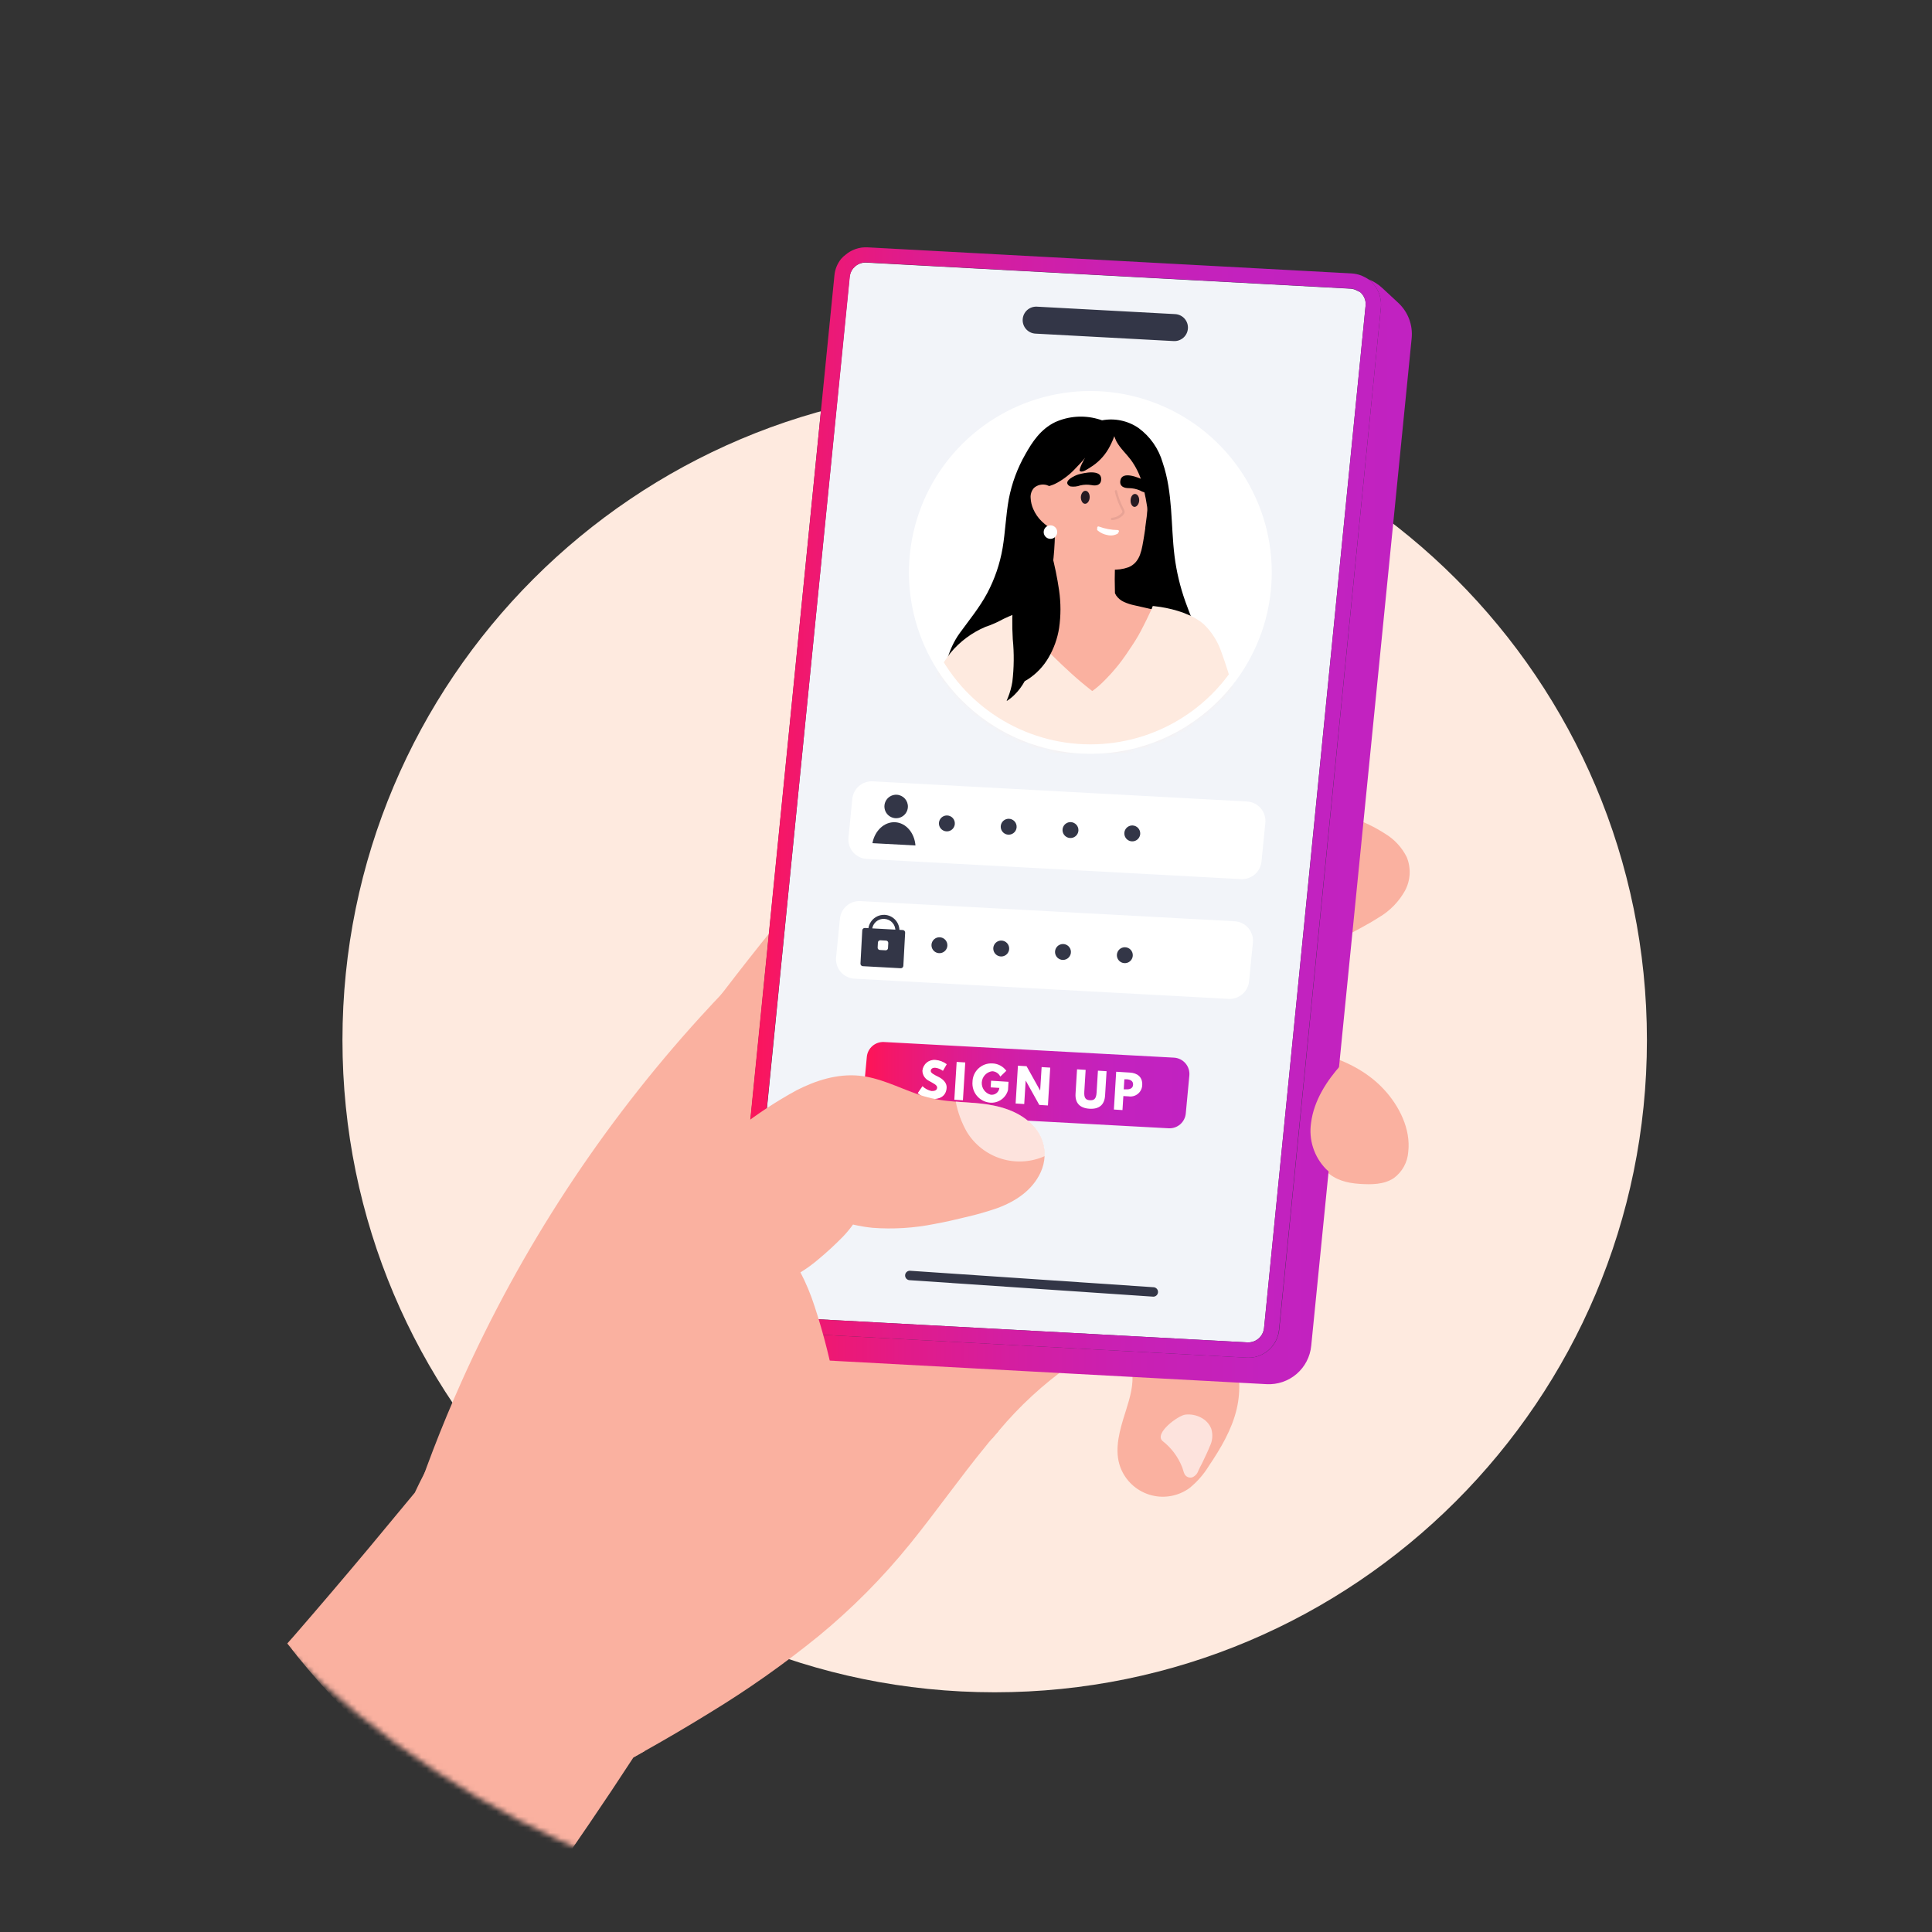 <svg width="360" height="360" viewBox="0 0 360 360" fill="none" xmlns="http://www.w3.org/2000/svg">
<rect x="0" y="0" width="360" height="360" fill="#333333" stroke="none"/>
<g clip-path="url(#clip0_1083_630)">
<mask id="mask0_1083_630" style="mask-type:luminance" maskUnits="userSpaceOnUse" x="0" y="0" width="360" height="360">
<path d="M307.109 306.994C377.295 236.808 377.295 123.015 307.109 52.83C236.924 -17.355 123.131 -17.355 52.946 52.83C-17.24 123.015 -17.24 236.808 52.946 306.994C123.131 377.179 236.924 377.179 307.109 306.994Z" fill="white"/>
</mask>
<g mask="url(#mask0_1083_630)">
<path d="M185.346 315.333C252.468 315.333 306.88 260.92 306.88 193.799C306.88 126.677 252.468 72.265 185.346 72.265C118.225 72.265 63.812 126.677 63.812 193.799C63.812 260.92 118.225 315.333 185.346 315.333Z" fill="#FEEADF"/>
<path d="M240.792 169.093C241.171 171.276 242.145 173.559 243.934 174.954C244.755 175.62 245.791 175.964 246.847 175.92C248.02 175.778 249.147 175.377 250.146 174.747C252.408 173.509 254.741 172.349 256.917 170.953C258.97 169.754 260.661 168.024 261.812 165.944C262.322 164.988 262.613 163.931 262.665 162.85C262.717 161.768 262.529 160.688 262.113 159.688C261.225 157.915 259.856 156.427 258.162 155.394C256.179 154.107 254.038 153.08 251.792 152.338C249.374 151.457 246.788 151.137 244.227 151.4C243.748 151.458 243.812 152.116 244.192 152.231C243.233 155.093 242.209 157.956 241.429 160.855C240.622 163.522 240.404 166.333 240.792 169.093Z" fill="#FAB1A0"/>
<path d="M243.934 212.45C244.444 214.602 245.519 216.578 247.047 218.176C248.794 219.893 250.984 220.445 253.374 220.602C255.521 220.738 257.854 220.752 259.694 219.536C260.476 218.967 261.124 218.234 261.593 217.389C262.061 216.543 262.339 215.605 262.406 214.64C262.907 210.382 260.71 206.052 257.883 203.003C254.705 199.575 250.39 197.456 245.917 196.311V196.211C246.045 195.652 245.201 195.373 245.072 195.924C245.072 196.06 245.015 196.189 244.979 196.318C244.917 196.382 244.874 196.462 244.853 196.549C244.833 196.636 244.837 196.727 244.864 196.812C243.684 201.893 242.56 207.304 243.934 212.45Z" fill="#FAB1A0"/>
<path d="M76.96 283.341L77.575 281.494C77.602 281.587 77.66 281.668 77.74 281.723C78.577 282.35 79.52 282.82 80.524 283.112C84.954 284.379 89.341 282.396 92.891 279.855C96.696 277.015 100.211 273.805 103.384 270.272C109.825 263.265 115.236 255.364 120.432 247.369C125.814 239.11 131.074 230.758 135.848 222.134C140.658 213.6 144.793 204.703 148.215 195.524C149.908 190.934 151.342 186.253 152.51 181.503C153.054 179.241 153.59 176.951 153.941 174.639C154.256 172.449 154.256 170.173 153.225 168.198C153.195 168.133 153.15 168.077 153.094 168.033C153.037 167.989 152.971 167.96 152.901 167.947C152.831 167.935 152.759 167.939 152.69 167.96C152.622 167.982 152.56 168.019 152.51 168.069C151.665 168.785 150.821 169.501 149.99 170.266C143.158 176.307 136.659 182.715 130.523 189.462C112.151 209.647 97.108 232.627 85.956 257.54C82.229 265.864 78.956 274.383 76.151 283.062C76.145 283.159 76.171 283.255 76.225 283.336C76.278 283.417 76.357 283.477 76.449 283.509C76.541 283.541 76.641 283.542 76.733 283.511C76.825 283.481 76.905 283.421 76.96 283.341Z" fill="#FAB1A0"/>
<path d="M216.014 254.863C214.841 255.044 213.66 255.209 212.472 255.357C212.472 255.407 212.515 255.464 212.529 255.514C212.736 256.037 211.963 256.437 211.749 255.929L211.577 255.471L210.947 255.528C208.605 255.797 206.24 255.797 203.897 255.528C202.338 255.335 200.806 254.963 199.331 254.419C194.406 257.902 189.953 262.008 186.083 266.636C185.661 267.116 185.246 267.595 184.845 268.068C184.445 268.54 184.13 268.876 183.822 269.291C178.891 275.296 174.446 281.673 169.558 287.699C164.468 293.984 158.756 299.739 152.51 304.876C146.103 310.073 139.353 314.831 132.305 319.119C128.297 321.595 124.242 323.981 120.138 326.276C119.423 326.677 118.743 327.07 118.041 327.457C115.312 331.646 112.538 335.809 109.718 339.946C108.353 341.959 106.974 343.968 105.581 345.972C105.216 346.495 104.865 347.024 104.479 347.547C92.233 341.609 80.888 333.968 70.783 324.852C64.482 319.182 58.708 312.951 53.535 306.236C53.964 305.749 54.379 305.263 54.802 304.805C59.492 299.399 64.127 293.957 68.708 288.48C71.571 285.049 74.433 281.599 77.296 278.13C77.847 276.949 78.42 275.776 79.028 274.616C80.932 270.902 83.036 267.287 85.226 263.73C90.308 255.464 95.833 247.441 100.378 238.867C102.84 234.208 104.786 229.326 107.113 224.617C109.627 219.805 112.498 215.188 115.701 210.804C121.799 202.091 128.083 193.522 134.553 185.096C134.724 184.874 134.889 184.645 135.068 184.43C137.959 180.656 140.899 176.918 143.885 173.215C144.415 172.535 144.966 171.855 145.517 171.175C146.068 170.495 146.591 169.858 147.149 169.193C149.487 166.33 151.856 163.467 154.256 160.604C154.7 160.06 155.158 159.516 155.616 158.98C156.453 157.978 157.312 156.976 158.164 155.974C158.048 155.943 157.931 155.919 157.813 155.902C157.262 155.773 157.541 154.943 158.099 155.058C165.387 156.634 172.264 159.721 178.285 164.119C184.306 168.518 189.337 174.13 193.054 180.594C197.019 187.472 199.496 195.087 201.328 202.781C201.621 204.055 201.908 205.329 202.158 206.603C203.59 213.474 204.52 220.43 205.601 227.358C206.087 230.479 206.603 233.599 207.211 236.705C207.304 237.192 207.397 237.672 207.505 238.137C207.612 238.602 207.669 238.974 207.755 239.396C207.755 239.454 207.755 239.525 207.798 239.582C208.134 241.186 208.514 242.789 208.915 244.371C209.63 247.076 210.389 249.76 211.319 252.401L211.405 252.637C211.627 253.267 211.856 253.897 212.121 254.519L212.565 254.455C213.645 254.326 214.712 254.161 215.807 254.004C216.386 253.911 216.58 254.791 216.014 254.863Z" fill="#FAB1A0"/>
<path d="M210.775 254.67C210.976 255.527 211.058 256.409 211.019 257.289C210.904 259.751 209.974 262.192 209.272 264.518C208.356 267.581 207.605 270.959 209 273.972C209.523 275.108 210.291 276.114 211.249 276.917C212.207 277.721 213.332 278.301 214.541 278.618C215.751 278.934 217.016 278.978 218.245 278.746C219.473 278.515 220.635 278.014 221.647 277.279C223.091 276.104 224.323 274.69 225.29 273.099C227.473 269.857 229.527 266.4 230.436 262.564C232.161 255.249 229.097 247.863 224.495 242.259C224.447 242.191 224.377 242.141 224.296 242.118C224.215 242.094 224.129 242.099 224.052 242.13C223.128 241.687 222.184 241.293 221.225 240.928C219.286 240.187 217.296 239.589 215.27 239.139C213.536 238.646 211.729 238.46 209.931 238.588C209.177 238.665 208.454 238.93 207.829 239.359C207.203 239.788 206.696 240.367 206.352 241.043C205.763 242.431 205.667 243.979 206.08 245.43C206.868 248.643 209.58 250.955 210.604 254.061C210.668 254.262 210.732 254.469 210.775 254.67Z" fill="#FAB1A0"/>
<path d="M174.883 250.783C177.089 257.126 180.466 262.999 184.838 268.096C185.239 267.602 185.654 267.116 186.076 266.665C182.016 261.856 178.863 256.348 176.772 250.411C176.336 249.237 174.482 249.631 174.883 250.783Z" fill="#FAB1A0"/>
<path d="M147.199 253.131L236.011 257.919C238.053 258.028 240.057 257.344 241.607 256.011C243.157 254.677 244.131 252.797 244.328 250.762L263.043 63.025C263.162 61.814 263.002 60.592 262.574 59.453C262.146 58.313 261.461 57.288 260.574 56.455L257.583 53.678C256.057 52.241 254.023 51.469 251.928 51.531L171.376 53.614C169.442 53.664 167.593 54.419 166.178 55.737C164.762 57.055 163.877 58.845 163.689 60.771L148.28 215.385L148.194 216.215C148.115 217.006 147.917 217.78 147.607 218.512L138.303 240.427C137.644 241.98 137.497 243.702 137.883 245.344C138.269 246.987 139.168 248.463 140.45 249.559L142.447 251.256C143.781 252.387 145.452 253.047 147.199 253.131Z" fill="url(#paint0_linear_1083_630)"/>
<path d="M255.893 57.185L240.255 214.454L236.956 247.634C236.84 248.761 236.295 249.8 235.435 250.537C234.574 251.273 233.464 251.651 232.332 251.592L142.089 246.732C141.495 246.701 140.914 246.549 140.381 246.286C139.848 246.023 139.373 245.654 138.986 245.202C138.6 244.751 138.309 244.225 138.131 243.658C137.953 243.091 137.892 242.493 137.952 241.901L141.044 210.904L141.223 209.151V208.879L156.926 51.438C157.042 50.311 157.586 49.272 158.447 48.535C159.307 47.798 160.418 47.421 161.549 47.48L251.728 52.34C252.673 52.389 253.577 52.743 254.305 53.349C255.034 53.957 255.55 54.782 255.779 55.703C255.896 56.188 255.935 56.688 255.893 57.185Z" fill="#F2F4F9"/>
<path d="M257.167 55.36C257.064 54.906 256.9 54.468 256.681 54.057C256.468 53.639 256.203 53.25 255.893 52.898C255.69 52.667 255.47 52.452 255.235 52.254C255.134 52.169 255.029 52.09 254.92 52.017C254.92 52.017 254.884 52.017 254.87 51.967C254.616 51.804 254.35 51.658 254.076 51.531L253.66 51.345C253.079 51.119 252.465 50.986 251.843 50.951L161.664 46.091C160.355 46.014 159.059 46.388 157.992 47.151C157.842 47.258 157.706 47.373 157.563 47.487C157.262 47.705 156.986 47.954 156.74 48.231C156.024 49.105 155.586 50.171 155.48 51.295L142.168 185.21L141.889 188.073L138.775 219.307L138.568 221.332V221.482L138.045 226.771L136.557 241.715C136.528 242.027 136.528 242.341 136.557 242.653C136.549 242.758 136.549 242.863 136.557 242.968C136.557 243.054 136.557 243.132 136.592 243.218C136.61 243.36 136.637 243.501 136.671 243.641C136.707 243.813 136.755 243.983 136.814 244.149C136.872 244.328 136.95 244.507 137.022 244.678C137.093 244.85 137.172 244.986 137.251 245.122C137.438 245.467 137.661 245.791 137.917 246.088C138.034 246.228 138.16 246.36 138.296 246.482C139.297 247.464 140.624 248.045 142.025 248.114L232.275 252.973C232.525 252.991 232.776 252.991 233.027 252.973C233.159 252.972 233.29 252.96 233.42 252.938C233.746 252.893 234.067 252.818 234.379 252.716L234.759 252.58L234.88 252.53C235.028 252.469 235.171 252.4 235.31 252.322C235.464 252.247 235.612 252.161 235.753 252.064C235.889 251.979 236.025 251.878 236.154 251.778C236.283 251.678 236.405 251.571 236.526 251.456C236.697 251.3 236.857 251.133 237.006 250.955C237.106 250.841 237.199 250.719 237.292 250.59C237.322 250.565 237.344 250.533 237.357 250.497C237.457 250.354 237.55 250.196 237.65 250.039C237.746 249.869 237.83 249.692 237.901 249.509C237.98 249.343 238.044 249.171 238.094 248.994C238.171 248.782 238.231 248.564 238.273 248.343C238.322 248.153 238.353 247.959 238.366 247.763L244.32 187.909L246.747 163.517L257.311 57.314C257.374 56.659 257.325 55.998 257.167 55.36ZM243.898 163.281L241.601 186.449L238.201 220.616L235.539 247.455C235.516 247.652 235.475 247.846 235.417 248.035C235.363 248.218 235.291 248.396 235.202 248.565C235.069 248.808 234.903 249.032 234.709 249.23C234.415 249.54 234.057 249.781 233.66 249.936C233.263 250.092 232.837 250.159 232.411 250.132L142.168 245.272C141.767 245.251 141.376 245.148 141.016 244.972C140.838 244.885 140.67 244.779 140.515 244.657C140.353 244.534 140.205 244.395 140.071 244.242C139.946 244.096 139.834 243.941 139.734 243.777C139.439 243.239 139.312 242.626 139.369 242.016L139.906 236.713L141.545 220.251L141.631 219.314L142.025 215.435L145.038 185.139L145.424 181.202L158.307 51.609C158.363 51.038 158.582 50.494 158.937 50.042C159.059 49.902 159.19 49.771 159.33 49.648C159.911 49.148 160.662 48.891 161.427 48.933L251.606 53.792C251.765 53.799 251.924 53.821 252.079 53.857C252.205 53.883 252.33 53.919 252.451 53.964L252.565 54.007C252.693 54.064 252.817 54.129 252.938 54.2C253.084 54.251 253.226 54.316 253.36 54.394C253.36 54.394 253.36 54.394 253.403 54.394C253.523 54.492 253.636 54.599 253.739 54.716C253.823 54.808 253.898 54.909 253.961 55.016C254.003 55.065 254.039 55.117 254.068 55.174C254.126 55.281 254.19 55.396 254.24 55.51C254.297 55.653 254.348 55.811 254.39 55.961C254.469 56.291 254.491 56.633 254.455 56.97L252.837 73.295L243.898 163.281Z" fill="#333647"/>
<path d="M217.761 210.239L163.725 207.326C163.316 207.302 162.917 207.197 162.55 207.016C162.183 206.835 161.856 206.582 161.589 206.272C161.322 205.963 161.12 205.602 160.995 205.213C160.87 204.823 160.825 204.412 160.862 204.005L161.52 196.919C161.597 196.137 161.972 195.413 162.568 194.9C163.164 194.387 163.934 194.123 164.72 194.164L218.755 197.077C219.164 197.1 219.563 197.205 219.93 197.386C220.297 197.567 220.624 197.82 220.891 198.13C221.158 198.44 221.36 198.8 221.485 199.19C221.61 199.579 221.655 199.99 221.618 200.398L220.953 207.476C220.882 208.26 220.509 208.986 219.914 209.501C219.319 210.016 218.547 210.281 217.761 210.239Z" fill="url(#paint1_linear_1083_630)"/>
<path d="M257.167 55.36C257.064 54.906 256.9 54.468 256.681 54.057C256.47 53.638 256.206 53.248 255.893 52.898C255.699 52.672 255.486 52.464 255.256 52.275L255.192 52.232C255.12 52.168 255.049 52.103 254.963 52.039C254.877 51.974 254.92 52.039 254.891 51.989C254.632 51.814 254.36 51.661 254.076 51.531L253.66 51.345C253.079 51.119 252.465 50.986 251.843 50.951L161.664 46.091C160.911 46.051 160.158 46.155 159.445 46.399C158.94 46.577 158.459 46.817 158.014 47.115C157.863 47.222 157.727 47.337 157.584 47.451C157.274 47.679 156.991 47.941 156.74 48.231C156.028 49.109 155.593 50.177 155.487 51.302L142.139 185.21L141.853 188.073L138.74 219.307L138.532 221.332V221.482L138.01 226.771L136.521 241.715C136.492 242.027 136.492 242.341 136.521 242.653C136.514 242.758 136.514 242.863 136.521 242.968C136.521 243.054 136.521 243.132 136.557 243.218C136.575 243.36 136.601 243.501 136.635 243.641C136.671 243.813 136.719 243.983 136.779 244.149C136.836 244.328 136.915 244.507 136.986 244.678C137.058 244.85 137.136 244.986 137.215 245.122C137.402 245.467 137.625 245.791 137.881 246.088C137.998 246.228 138.125 246.36 138.26 246.482C139.261 247.464 140.588 248.045 141.989 248.114L232.239 252.973C232.49 252.991 232.741 252.991 232.991 252.973C233.123 252.972 233.254 252.96 233.385 252.938C233.71 252.893 234.031 252.818 234.344 252.716L234.723 252.58L234.845 252.53C234.992 252.469 235.135 252.4 235.274 252.322C235.428 252.247 235.576 252.161 235.718 252.064C235.854 251.979 235.99 251.878 236.119 251.778C236.247 251.678 236.369 251.571 236.491 251.456C236.661 251.3 236.822 251.133 236.97 250.955C237.07 250.841 237.163 250.719 237.256 250.59C237.286 250.565 237.308 250.533 237.321 250.497C237.421 250.354 237.514 250.196 237.614 250.039C237.711 249.869 237.794 249.692 237.865 249.509C237.944 249.343 238.009 249.171 238.058 248.994C238.135 248.782 238.195 248.564 238.237 248.343C238.27 248.152 238.299 247.959 238.323 247.763L244.285 187.909L246.711 163.517L257.311 57.314C257.374 56.659 257.325 55.998 257.167 55.36ZM241.601 186.448L238.201 220.616L235.539 247.455C235.516 247.652 235.475 247.846 235.417 248.035C235.363 248.218 235.291 248.396 235.202 248.565C235.074 248.811 234.907 249.036 234.709 249.23C234.415 249.54 234.057 249.781 233.66 249.936C233.263 250.092 232.837 250.159 232.411 250.132L142.168 245.272C141.767 245.251 141.376 245.148 141.016 244.972C140.838 244.885 140.67 244.779 140.515 244.657C140.351 244.533 140.203 244.391 140.071 244.235C139.946 244.089 139.834 243.933 139.734 243.769C139.424 243.238 139.294 242.62 139.362 242.009L139.885 236.741L141.502 220.538V220.258L141.602 219.349L141.681 218.512L141.996 215.435L145.016 185.139L145.41 181.188L158.35 51.581C158.406 51.009 158.625 50.465 158.98 50.014C159.102 49.873 159.233 49.742 159.373 49.62C159.954 49.119 160.705 48.862 161.47 48.904L251.649 53.764C251.808 53.771 251.967 53.792 252.122 53.828C252.258 53.828 252.372 53.9 252.494 53.936L252.608 53.978C252.736 54.036 252.86 54.1 252.981 54.172C253.111 54.238 253.238 54.312 253.36 54.394C253.36 54.394 253.36 54.394 253.403 54.394C253.522 54.494 253.634 54.601 253.739 54.716C253.823 54.808 253.898 54.909 253.961 55.016C254.003 55.065 254.039 55.117 254.068 55.174C254.135 55.281 254.193 55.393 254.24 55.51C254.297 55.653 254.348 55.811 254.39 55.961C254.469 56.291 254.491 56.633 254.455 56.97L252.837 73.295L243.913 163.281L241.601 186.448Z" fill="url(#paint2_linear_1083_630)"/>
<path d="M236.118 109.252C235.744 114.027 234.333 118.663 231.984 122.837C229.636 127.011 226.406 130.623 222.52 133.422C221.349 134.278 220.123 135.055 218.848 135.748C213.497 138.637 207.451 139.99 201.378 139.656L200.562 139.606C192.743 138.987 185.399 135.608 179.842 130.072C179.621 129.865 179.384 129.629 179.127 129.357C174.542 124.501 171.536 118.37 170.504 111.771C169.472 105.173 170.464 98.417 173.348 92.393C176.232 86.37 180.873 81.361 186.66 78.027C192.447 74.693 199.108 73.191 205.765 73.718C214.502 74.406 222.608 78.537 228.3 85.2C233.992 91.864 236.804 100.516 236.118 109.252Z" fill="white"/>
<path d="M214.905 241.615L169.422 238.538C169.201 238.509 168.999 238.398 168.856 238.227C168.714 238.056 168.642 237.837 168.655 237.614C168.667 237.392 168.764 237.182 168.925 237.028C169.086 236.874 169.299 236.787 169.522 236.784L215.012 239.862C215.234 239.89 215.436 240.002 215.579 240.174C215.721 240.346 215.793 240.566 215.779 240.789C215.765 241.012 215.668 241.221 215.505 241.374C215.343 241.528 215.128 241.614 214.905 241.615Z" fill="#333647"/>
<path d="M176.414 198.301L175.699 199.539C175.292 199.229 174.81 199.031 174.303 198.966C173.759 198.93 173.451 199.167 173.43 199.546C173.408 199.925 174.052 200.262 174.861 200.655C175.67 201.049 176.45 201.757 176.393 202.681C176.293 204.363 174.961 204.871 173.594 204.785C172.629 204.735 171.712 204.347 171.004 203.69L171.891 202.394C172.353 202.846 172.934 203.159 173.566 203.296C173.916 203.296 174.589 203.296 174.625 202.666C174.625 202.151 173.909 201.872 173.108 201.407C172.746 201.236 172.44 200.969 172.222 200.634C172.005 200.299 171.885 199.91 171.877 199.51C171.933 198.921 172.221 198.378 172.677 198.001C173.133 197.624 173.721 197.443 174.31 197.499C175.074 197.56 175.804 197.839 176.414 198.301Z" fill="white"/>
<path d="M179.427 205.021L177.824 204.921L178.261 197.871L179.864 197.971L179.427 205.021Z" fill="white"/>
<path d="M187.83 203.11C187.633 203.842 187.182 204.48 186.558 204.911C185.934 205.341 185.177 205.535 184.423 205.458C183.487 205.365 182.625 204.908 182.024 204.184C181.422 203.461 181.13 202.53 181.21 201.593C181.217 201.125 181.318 200.662 181.507 200.234C181.696 199.805 181.969 199.419 182.31 199.098C182.651 198.777 183.053 198.528 183.492 198.365C183.932 198.202 184.399 198.129 184.867 198.15C185.384 198.16 185.893 198.289 186.352 198.527C186.811 198.765 187.209 199.107 187.515 199.524L186.391 200.612C186.255 200.322 186.042 200.074 185.774 199.897C185.506 199.72 185.195 199.621 184.874 199.61C184.361 199.679 183.888 199.923 183.536 200.302C183.183 200.68 182.973 201.169 182.941 201.685C182.909 202.201 183.057 202.713 183.36 203.132C183.663 203.551 184.102 203.852 184.602 203.983C184.792 204.009 184.985 203.997 185.17 203.947C185.355 203.897 185.528 203.81 185.679 203.692C185.83 203.574 185.955 203.427 186.048 203.259C186.141 203.092 186.199 202.907 186.22 202.716L184.595 202.616L184.674 201.378L187.923 201.579L187.83 203.11Z" fill="white"/>
<path d="M190.85 205.722L189.247 205.622L189.676 198.573L191.287 198.673L193.82 203.217L194.092 198.837L195.695 198.938L195.266 205.987L193.656 205.887L191.122 201.342L190.85 205.722Z" fill="white"/>
<path d="M205.916 204.134C205.808 205.88 204.792 206.71 203.003 206.596C201.214 206.481 200.305 205.536 200.412 203.797L200.691 199.252L202.294 199.353L202.044 203.425C201.972 204.606 202.309 204.971 203.096 205.014C203.883 205.057 204.262 204.742 204.334 203.582L204.585 199.503L206.195 199.603L205.916 204.134Z" fill="white"/>
<path d="M210.561 199.861C211.935 199.94 212.922 200.713 212.837 202.18C212.827 202.493 212.751 202.8 212.614 203.081C212.477 203.363 212.281 203.611 212.04 203.811C211.799 204.011 211.518 204.157 211.216 204.24C210.914 204.322 210.598 204.34 210.289 204.291L209.322 204.234L209.158 206.846L207.555 206.746L207.984 199.703L210.561 199.861ZM209.845 202.981C210.475 203.017 211.09 202.838 211.133 202.122C211.176 201.407 210.589 201.149 209.959 201.106H209.509L209.394 202.981H209.845Z" fill="white"/>
<mask id="mask1_1083_630" style="mask-type:luminance" maskUnits="userSpaceOnUse" x="169" y="73" width="68" height="68">
<path d="M203.182 140.021C221.605 140.021 236.541 125.085 236.541 106.662C236.541 88.238 221.605 73.303 203.182 73.303C184.758 73.303 169.823 88.238 169.823 106.662C169.823 125.085 184.758 140.021 203.182 140.021Z" fill="white"/>
</mask>
<g mask="url(#mask1_1083_630)">
<path d="M175.627 128.154L175.584 128.87C175.401 131.849 175.982 134.825 177.273 137.516C177.371 137.763 177.55 137.97 177.781 138.103C177.948 138.149 178.122 138.159 178.292 138.131C178.463 138.104 178.625 138.041 178.769 137.945C182.204 136.278 185.525 134.173 189.297 133.608C191.477 133.363 193.68 133.416 195.846 133.765C200.054 134.288 204.255 135.061 208.492 135.118C211.281 135.2 214.066 134.843 216.744 134.059C218.034 133.59 219.291 133.038 220.509 132.406C221.704 131.854 223.107 132.026 224.424 131.883C225.168 131.831 225.907 131.709 226.628 131.518C226.918 131.464 227.189 131.334 227.412 131.14C227.635 130.946 227.801 130.696 227.895 130.416C227.925 129.742 227.782 129.072 227.48 128.469C226.542 125.685 225.333 122.958 224.18 120.239C223.028 117.519 221.833 114.828 220.867 112.072C219.894 109.333 219.22 106.497 218.856 103.613C218.14 97.808 218.576 91.875 216.644 86.192C215.899 83.608 214.319 81.342 212.149 79.751C211.166 79.077 210.059 78.603 208.892 78.358C207.726 78.112 206.522 78.099 205.35 78.32C205.064 78.219 204.778 78.126 204.477 78.048C201.861 77.328 199.076 77.546 196.604 78.663C193.913 79.973 192.346 82.349 191.072 84.625C189.582 87.225 188.535 90.055 187.973 92.999C187.422 96.019 187.329 99.097 186.821 102.124C186.318 105.057 185.352 107.891 183.958 110.519C182.526 113.203 180.558 115.586 178.747 118.084C176.665 121.054 175.856 124.576 175.627 128.154Z" fill="black"/>
<path d="M213.23 104.901C213.239 104.852 213.265 104.807 213.304 104.775C213.343 104.743 213.391 104.725 213.441 104.725C213.491 104.725 213.54 104.743 213.579 104.775C213.617 104.807 213.643 104.852 213.652 104.901C213.588 106.296 213.848 107.688 214.411 108.966C214.989 110.228 215.456 111.538 215.807 112.881C215.971 113.643 215.993 114.43 215.871 115.2C215.877 115.231 215.876 115.263 215.868 115.293C215.86 115.324 215.845 115.352 215.825 115.376C215.805 115.401 215.78 115.42 215.751 115.433C215.723 115.447 215.691 115.454 215.66 115.454C215.628 115.454 215.597 115.447 215.569 115.433C215.54 115.42 215.515 115.401 215.495 115.376C215.475 115.352 215.46 115.324 215.452 115.293C215.444 115.263 215.443 115.231 215.449 115.2C215.622 113.835 215.416 112.448 214.855 111.192C214.289 109.936 213.811 108.642 213.423 107.32C213.234 106.529 213.169 105.712 213.23 104.901Z" fill="black"/>
<path d="M210.79 114.341C211.093 113.125 211.166 111.863 211.004 110.619C210.994 110.564 211.005 110.508 211.036 110.461C211.066 110.414 211.114 110.381 211.169 110.369C211.196 110.363 211.223 110.362 211.251 110.366C211.278 110.371 211.304 110.381 211.327 110.395C211.35 110.41 211.371 110.429 211.386 110.452C211.402 110.474 211.413 110.5 211.419 110.526C211.588 111.844 211.508 113.182 211.183 114.47C211.175 114.497 211.162 114.521 211.144 114.542C211.126 114.564 211.104 114.581 211.08 114.594C211.055 114.607 211.028 114.614 211 114.616C210.973 114.618 210.945 114.615 210.918 114.606C210.867 114.587 210.825 114.548 210.801 114.499C210.777 114.45 210.773 114.393 210.79 114.341Z" fill="black"/>
<path d="M231.101 153.354C230.421 154.406 229.119 154.743 227.945 154.836C227.294 154.875 226.642 154.875 225.991 154.836C225.287 154.827 224.588 154.716 223.916 154.507C223.264 154.293 222.693 153.883 222.284 153.333C221.902 152.72 221.619 152.051 221.446 151.35L218.405 141.03L216.322 133.959C216.182 133.324 215.998 132.7 215.771 132.091C215.506 131.54 215.313 131.59 214.991 131.146C214.526 130.487 214.547 129.471 214.139 128.741C212.178 125.214 210.881 121.357 210.31 117.361C210.138 116.195 210.081 114.842 210.933 114.033C211.784 113.225 213.03 113.318 214.146 113.489C216.666 113.869 219.156 114.57 221.59 115.179C223.737 115.708 225.29 117.841 226.292 119.702C227.565 122.305 228.378 125.109 228.697 127.99C228.933 129.579 229.119 131.167 229.312 132.756C229.541 134.526 229.765 136.299 229.985 138.074L231.316 148.688C231.449 149.51 231.54 150.339 231.588 151.171C231.655 151.932 231.485 152.694 231.101 153.354Z" fill="#F9846D"/>
<path d="M188.309 111.593C188.352 111.079 188.423 110.567 188.524 110.061C188.542 110.009 188.58 109.965 188.629 109.94C188.678 109.915 188.736 109.909 188.789 109.925C188.841 109.943 188.885 109.981 188.91 110.03C188.936 110.08 188.941 110.137 188.925 110.19C188.635 111.921 188.578 113.683 188.753 115.429C188.753 115.923 188.825 116.417 188.868 116.91C188.878 116.964 188.868 117.021 188.839 117.067C188.81 117.114 188.763 117.147 188.71 117.161C188.683 117.167 188.656 117.168 188.628 117.164C188.601 117.159 188.575 117.149 188.552 117.135C188.529 117.12 188.508 117.101 188.493 117.078C188.477 117.056 188.466 117.03 188.46 117.004C188.252 115.208 188.202 113.397 188.309 111.593Z" fill="black"/>
<path d="M179.9 119.702C180.926 119.081 181.859 118.317 182.67 117.433C183.481 116.555 184.165 115.567 184.702 114.499C185.003 113.895 185.254 113.268 185.454 112.623C185.473 112.575 185.511 112.535 185.559 112.513C185.606 112.491 185.661 112.487 185.711 112.504C185.761 112.52 185.803 112.555 185.828 112.601C185.853 112.647 185.86 112.701 185.847 112.752C185.481 113.935 184.945 115.058 184.258 116.087C183.186 117.712 181.763 119.074 180.093 120.074C179.857 120.239 179.642 119.838 179.9 119.702Z" fill="black"/>
<path d="M195.259 91.245C195.325 93.887 195.773 96.505 196.59 99.018C197.306 101.165 198.279 103.455 200.269 104.744C201.28 105.349 202.406 105.736 203.575 105.881C204.735 106.043 205.904 106.127 207.075 106.132C208.157 106.213 209.245 106.067 210.267 105.703C210.763 105.505 211.208 105.199 211.57 104.808C211.941 104.389 212.23 103.903 212.421 103.377C212.614 102.851 212.76 102.31 212.858 101.759C212.987 101.115 213.087 100.471 213.194 99.82C213.266 99.376 213.337 98.932 213.402 98.481C213.402 98.424 213.402 98.359 213.402 98.302C213.509 97.587 213.602 96.871 213.688 96.155C213.688 96.048 213.688 95.94 213.724 95.833C213.76 95.726 213.724 95.761 213.724 95.719C214.027 93.13 214.144 90.523 214.075 87.917C214.117 87.902 214.155 87.874 214.182 87.838C214.203 87.788 214.203 87.731 214.182 87.681C214.178 87.655 214.168 87.629 214.153 87.607C214.138 87.585 214.119 87.566 214.096 87.552L214.032 87.502C214.036 87.471 214.036 87.44 214.032 87.409C214.034 87.382 214.03 87.355 214.022 87.329C214.013 87.303 213.999 87.279 213.981 87.258C213.963 87.237 213.941 87.221 213.917 87.208C213.892 87.196 213.866 87.189 213.838 87.187C213.788 87.187 213.738 87.202 213.695 87.23L213.481 87.066C213.52 86.716 213.52 86.363 213.481 86.013C213.335 84.953 212.882 83.958 212.178 83.151C211.448 82.302 210.511 81.656 209.458 81.275C208.299 80.867 207.072 80.682 205.844 80.732C204.684 80.77 203.531 80.938 202.409 81.233C200.313 81.714 198.422 82.843 197.005 84.46C195.516 86.343 195.194 88.869 195.259 91.245Z" fill="#FAB1A0"/>
<path d="M186.556 116.452L187.787 115.737C187.804 115.686 187.839 115.644 187.885 115.616C187.931 115.589 187.985 115.578 188.037 115.586C189.005 115.042 189.944 114.447 190.85 113.804C192.202 112.866 193.379 111.699 194.328 110.355C195.298 108.839 195.921 107.129 196.153 105.345C196.395 103.428 196.534 101.5 196.568 99.569C196.64 97.901 196.719 96.241 196.79 94.559C196.583 94.559 196.526 94.187 196.79 94.144H196.819C196.959 94.13 197.101 94.13 197.241 94.144C198.071 94.193 198.854 94.541 199.446 95.124C199.808 95.459 200.147 95.818 200.462 96.198C200.777 96.549 201.092 96.914 201.428 97.229C202.749 98.5 204.305 99.502 206.009 100.177C206.533 100.38 207.068 100.555 207.612 100.7C207.612 100.471 207.648 100.242 207.669 99.984C207.691 99.726 208.12 99.734 208.091 99.984C208.063 100.235 208.041 100.492 208.02 100.743C208.342 100.814 208.657 100.872 208.979 100.922C209.034 100.927 209.085 100.953 209.122 100.994C209.159 101.035 209.179 101.088 209.179 101.144C209.176 101.199 209.15 101.251 209.109 101.289C209.067 101.326 209.013 101.346 208.957 101.344C208.635 101.294 208.306 101.229 207.984 101.158C207.869 102.561 207.793 103.968 207.755 105.381C207.702 107.098 207.702 108.816 207.755 110.534C207.82 110.683 207.896 110.826 207.984 110.963C208.346 111.48 208.841 111.89 209.415 112.151C210.05 112.439 210.715 112.655 211.398 112.795L213.674 113.311L216.322 113.912C216.348 113.92 216.373 113.933 216.394 113.951C216.416 113.969 216.433 113.991 216.446 114.015C216.459 114.04 216.466 114.067 216.468 114.095C216.47 114.122 216.467 114.15 216.458 114.177C216.44 114.229 216.402 114.273 216.353 114.298C216.304 114.323 216.246 114.328 216.193 114.313L215.592 114.177C213.363 120.152 210.275 125.769 206.424 130.852C206.002 131.455 205.536 132.024 205.028 132.556C204.573 133.068 203.957 133.411 203.282 133.529C202.51 133.584 201.746 133.352 201.135 132.878C200.515 132.423 199.929 131.923 199.381 131.382C197.141 129.293 195.088 127.01 193.248 124.561C191.41 122.123 189.752 119.554 188.288 116.875L187.887 116.123L187.25 116.481L186.706 116.789C186.513 116.961 186.32 116.588 186.556 116.452Z" fill="#FAB1A0"/>
<path d="M168.04 153.705C168.534 154.85 169.765 155.401 170.903 155.695C171.536 155.847 172.176 155.964 172.821 156.045C173.517 156.149 174.223 156.149 174.918 156.045C175.598 155.948 176.23 155.637 176.722 155.158C177.206 154.623 177.598 154.011 177.881 153.347L182.605 143.685L186.985 134.724H187.1C187.251 134.72 187.398 134.673 187.525 134.59C187.651 134.506 187.752 134.389 187.815 134.252C187.99 133.909 188.136 133.553 188.252 133.186C188.395 132.799 188.524 132.406 188.638 132.012C188.876 131.227 189.068 130.429 189.211 129.621C189.504 128 189.612 126.35 189.533 124.705C189.492 123.887 189.404 123.072 189.268 122.264C189.163 121.53 188.976 120.809 188.71 120.117C188.454 119.456 188.039 118.868 187.5 118.406C186.971 117.978 186.344 117.688 185.675 117.562C182.72 116.961 180.107 119.129 178.411 121.305C176.709 123.674 175.43 126.321 174.632 129.128C174.138 130.645 173.687 132.184 173.201 133.715L171.691 138.847L168.606 149.089C168.325 149.877 168.086 150.68 167.89 151.493C167.712 152.229 167.765 153.001 168.04 153.705Z" fill="#F9846D"/>
<path d="M194.149 90.386C194.025 89.186 194.125 87.972 194.443 86.808C194.76 85.483 195.271 84.212 195.96 83.036C196.596 81.927 197.525 81.014 198.644 80.395C199.327 80.068 200.048 79.828 200.791 79.68C201.564 79.508 202.344 79.343 203.131 79.207C204.676 78.877 206.266 78.807 207.834 79L207.92 78.57C207.923 78.514 207.948 78.462 207.99 78.425C208.031 78.388 208.086 78.368 208.141 78.37C208.169 78.372 208.195 78.379 208.22 78.391C208.244 78.403 208.266 78.42 208.284 78.441C208.302 78.461 208.316 78.485 208.324 78.511C208.333 78.537 208.337 78.564 208.335 78.592C208.335 78.756 208.277 78.914 208.242 79.071L208.528 79.136C208.572 79.16 208.607 79.199 208.625 79.246C208.644 79.293 208.645 79.345 208.629 79.393C208.613 79.441 208.58 79.482 208.537 79.508C208.493 79.534 208.442 79.544 208.392 79.536L208.149 79.486C207.829 80.947 207.286 82.35 206.538 83.644C205.712 85.061 204.546 86.249 203.146 87.101C202.802 87.309 201.614 88.189 201.206 87.746C200.984 87.509 201.965 85.598 202.201 85.291C201.628 86.006 201.027 86.636 200.405 87.273C199.329 88.443 198.055 89.412 196.64 90.136C196.001 90.441 195.321 90.651 194.622 90.759L194.199 90.809H194.106C194.079 90.808 194.051 90.801 194.026 90.79C194 90.778 193.978 90.761 193.959 90.74C193.94 90.72 193.926 90.695 193.917 90.669C193.908 90.643 193.904 90.615 193.906 90.587C193.908 90.557 193.916 90.528 193.929 90.502C193.942 90.476 193.961 90.452 193.984 90.433C194.007 90.415 194.033 90.401 194.062 90.393C194.09 90.385 194.12 90.382 194.149 90.386Z" fill="black"/>
<path d="M214.146 91.897C213.528 91.872 212.926 91.695 212.393 91.381C211.743 91.106 211.045 90.962 210.339 90.959C209.415 90.959 208.571 90.623 208.764 89.528C209.093 87.688 212.149 88.991 213.094 89.442C213.617 89.692 215.628 91.059 214.583 91.746C214.449 91.825 214.3 91.876 214.146 91.897Z" fill="black"/>
<path d="M207.147 79.651H207.197C206.961 79.701 207.912 82.07 208.041 82.27C208.757 83.566 209.845 84.525 210.711 85.677C211.658 86.975 212.37 88.428 212.815 89.971C213.346 91.919 213.724 93.905 213.946 95.912C214.161 97.525 214.38 99.135 214.604 100.743C214.54 100.285 215.52 99.376 215.664 98.903C215.753 98.372 215.782 97.831 215.749 97.293C215.859 95.719 215.909 94.144 215.9 92.569C215.913 90.919 215.793 89.27 215.542 87.638C215.312 86.108 214.807 84.631 214.053 83.279C213.372 82.081 212.427 81.053 211.291 80.274C210.532 79.76 209.678 79.405 208.778 79.229C208.336 79.123 207.877 79.099 207.426 79.157C207.318 79.157 206.918 79.157 206.896 79.314C206.888 79.353 206.888 79.394 206.896 79.432C206.905 79.471 206.922 79.508 206.945 79.539C206.969 79.571 206.999 79.598 207.034 79.617C207.069 79.636 207.107 79.648 207.147 79.651Z" fill="black"/>
<path d="M206.123 116.517C208.911 115.922 211.727 115.473 214.561 115.171C215.363 115.085 216.165 115.014 216.973 114.957C217.028 114.949 217.084 114.964 217.128 114.997C217.173 115.031 217.202 115.08 217.209 115.136C217.217 115.191 217.202 115.246 217.169 115.291C217.135 115.335 217.086 115.364 217.031 115.372C214.189 115.588 211.36 115.951 208.557 116.46C207.762 116.603 206.975 116.76 206.188 116.932C205.951 116.989 205.887 116.574 206.123 116.517Z" fill="#FAB1A0"/>
<path d="M188.431 115.887C191.278 115.76 194.128 116.02 196.905 116.66C197.685 116.846 198.458 117.061 199.217 117.304C199.265 117.324 199.305 117.361 199.327 117.409C199.349 117.457 199.353 117.511 199.336 117.561C199.32 117.611 199.285 117.653 199.239 117.679C199.193 117.704 199.139 117.711 199.088 117.698C196.405 116.847 193.619 116.366 190.807 116.266C190.013 116.266 189.211 116.266 188.409 116.266C188.36 116.257 188.316 116.231 188.283 116.193C188.251 116.154 188.234 116.105 188.234 116.055C188.234 116.005 188.251 115.956 188.283 115.918C188.316 115.879 188.36 115.853 188.409 115.844L188.431 115.887Z" fill="#FAB1A0"/>
<path d="M183.614 116.81C181.087 117.884 178.853 119.548 177.101 121.663C175.457 123.865 174.056 126.238 172.922 128.741C172.517 129.38 172.338 130.136 172.413 130.888C172.664 131.629 173.172 132.256 173.845 132.656C176.314 134.533 178.93 136.208 181.668 137.666C182.891 138.317 184.809 138.804 185.84 139.691C186.72 140.407 187.186 142.554 187.608 143.635C188.216 145.224 188.445 146.312 187.737 147.858C187.028 149.404 186.305 151.071 185.661 152.689C185.017 154.306 184.387 155.852 183.772 157.448L183.729 157.563L183.614 157.863C185.812 158.692 188.05 159.409 190.32 160.01C198.885 162.318 207.802 163.024 216.623 162.093C217.338 162.014 218.054 161.921 218.77 161.821C219.429 161.749 220.083 161.642 220.731 161.499C221.032 161.433 221.327 161.34 221.611 161.22C221.568 161.084 221.518 160.955 221.475 160.819C221.26 160.18 221.053 159.543 220.852 158.908C220.373 157.384 219.915 155.859 219.457 154.328C218.999 152.796 218.662 151.357 218.283 149.862C217.639 147.321 218.548 145.217 219.442 142.876C219.865 141.788 220.466 141.738 221.54 141.33C222.728 140.877 223.879 140.331 224.982 139.699C226.358 138.961 227.597 137.992 228.646 136.836C229.702 135.663 230.345 134.178 230.479 132.606C230.483 131.303 230.27 130.009 229.849 128.777C229.221 126.323 228.468 123.904 227.594 121.527C226.938 119.565 225.821 117.788 224.338 116.345C222.248 114.506 218.97 113.532 216.265 113.103L215.22 112.967L214.976 112.931H214.798C214.753 113.065 214.7 113.197 214.64 113.325C214.644 113.344 214.644 113.363 214.64 113.382L214.146 114.42C213.824 115.136 213.495 115.773 213.159 116.445C212.822 117.118 212.493 117.755 212.128 118.399C211.763 119.043 211.376 119.644 210.976 120.253C210.196 121.455 209.387 122.636 208.507 123.767C207.647 124.855 206.722 125.89 205.737 126.866C205.11 127.508 204.432 128.099 203.711 128.634L203.525 128.763L203.339 128.619L203.296 128.584C202.695 128.111 202.101 127.646 201.521 127.152C200.226 126.064 198.973 124.919 197.749 123.753C196.526 122.586 195.302 121.362 194.085 120.174L192.274 118.371C191.702 117.805 191.136 117.24 190.614 116.617C190.091 115.994 189.683 115.415 189.24 114.799C189.154 114.685 189.068 114.57 188.989 114.448L188.588 114.613L187.916 114.899C187.329 115.143 186.778 115.429 186.219 115.722C185.94 115.866 185.654 116.009 185.368 116.13L184.48 116.503L183.614 116.81Z" fill="#FEEADF"/>
<path d="M197.434 100.542C197.459 100.529 197.485 100.521 197.513 100.518C197.54 100.516 197.568 100.519 197.594 100.528C197.621 100.537 197.645 100.551 197.665 100.569C197.686 100.588 197.702 100.61 197.714 100.635C198.188 102.081 199.023 103.382 200.14 104.414C200.742 104.936 201.436 105.341 202.187 105.609C202.969 105.882 203.781 106.06 204.606 106.139C205.551 106.239 206.51 106.254 207.469 106.261C207.518 106.273 207.561 106.303 207.591 106.344C207.621 106.386 207.634 106.436 207.63 106.487C207.626 106.538 207.604 106.585 207.568 106.621C207.531 106.657 207.484 106.679 207.433 106.683C205.702 106.748 203.971 106.548 202.301 106.089C201.507 105.837 200.766 105.445 200.111 104.93C199.501 104.436 198.97 103.852 198.537 103.198C198.04 102.459 197.638 101.661 197.341 100.821C197.319 100.772 197.315 100.715 197.333 100.663C197.35 100.612 197.386 100.568 197.434 100.542Z" fill="#FAB1A0"/>
<path d="M187.851 129.901C188.216 128.977 188.48 128.018 188.638 127.038C188.951 124.407 188.977 121.751 188.717 119.115C188.558 116.491 188.597 113.86 188.832 111.242C189.081 108.677 189.534 106.135 190.184 103.641C190.506 102.396 190.9 101.165 191.308 99.955H191.007C190.592 99.955 190.17 100.006 189.748 100.02C189.692 100.016 189.64 99.991 189.603 99.95C189.565 99.908 189.545 99.854 189.547 99.798C189.549 99.771 189.556 99.744 189.569 99.72C189.581 99.695 189.598 99.673 189.618 99.655C189.639 99.637 189.663 99.624 189.689 99.615C189.715 99.606 189.742 99.603 189.769 99.605C190.335 99.605 190.9 99.547 191.458 99.497C191.845 98.424 192.269 97.365 192.732 96.32C192.861 96.019 192.997 95.719 193.14 95.425C193.283 95.132 193.648 95.311 193.534 95.554C192.937 96.833 192.401 98.135 191.924 99.462C192.639 99.39 193.355 99.304 194.114 99.197L194.529 99.132C194.364 98.417 194.214 97.701 194.078 97.035C194.021 96.742 193.963 96.448 193.913 96.162C193.901 96.108 193.911 96.051 193.94 96.004C193.97 95.957 194.017 95.924 194.071 95.912C194.125 95.899 194.182 95.909 194.228 95.939C194.275 95.968 194.309 96.015 194.321 96.069C194.5 97.071 194.715 98.066 194.944 99.061L195.337 98.989C195.602 98.946 195.695 99.354 195.43 99.404L195.037 99.469C195.316 100.664 195.617 101.845 195.917 103.047C196.529 105.341 197.007 107.669 197.349 110.018C197.685 112.342 197.685 114.702 197.349 117.025C197.043 118.969 196.375 120.838 195.38 122.536C194.431 124.171 193.11 125.559 191.523 126.587C191.329 126.709 191.136 126.823 190.936 126.93C190.423 127.878 189.772 128.744 189.003 129.5C188.569 129.926 188.089 130.303 187.572 130.623C187.644 130.38 187.751 130.144 187.851 129.901Z" fill="black"/>
<path d="M207.247 96.47C207.626 96.44 207.994 96.33 208.328 96.148C208.494 96.055 208.65 95.945 208.793 95.819C208.914 95.711 209.108 95.561 209.136 95.389C209.165 95.217 209.015 95.01 208.936 94.867C208.857 94.724 208.736 94.466 208.642 94.266C208.456 93.858 208.292 93.435 208.141 93.013C207.978 92.544 207.841 92.066 207.734 91.582C207.721 91.528 207.731 91.471 207.76 91.424C207.79 91.377 207.837 91.344 207.891 91.331C207.945 91.319 208.002 91.329 208.049 91.358C208.096 91.388 208.129 91.434 208.141 91.489C208.352 92.427 208.667 93.339 209.079 94.208C209.179 94.423 209.287 94.631 209.394 94.838C209.534 95.049 209.586 95.306 209.537 95.554C209.458 95.77 209.322 95.96 209.143 96.105C208.984 96.248 208.812 96.375 208.628 96.484C208.193 96.742 207.702 96.892 207.197 96.921C207.169 96.92 207.141 96.913 207.116 96.902C207.091 96.89 207.068 96.873 207.049 96.853C207.031 96.832 207.016 96.808 207.007 96.781C206.998 96.755 206.994 96.727 206.996 96.699C206.995 96.667 207.001 96.634 207.013 96.605C207.026 96.575 207.044 96.548 207.068 96.526C207.092 96.504 207.121 96.488 207.151 96.478C207.182 96.469 207.215 96.466 207.247 96.47Z" fill="#E8A395"/>
<path d="M192.045 92.806C192.079 93.52 192.247 94.221 192.539 94.874C192.911 95.732 193.449 96.507 194.121 97.157C194.822 97.813 195.582 98.405 196.39 98.925C196.676 99.125 196.933 99.354 197.227 99.533C197.52 99.712 197.885 99.891 198.165 99.655C198.406 99.391 198.544 99.047 198.551 98.689C198.596 98.323 198.613 97.955 198.601 97.587C198.601 97.064 198.558 96.549 198.501 96.033C198.444 95.518 198.336 94.945 198.258 94.402C198.2 94.022 198.15 93.643 198.064 93.271C198.01 92.924 197.856 92.6 197.621 92.34L197.284 91.975C196.695 91.256 195.924 90.707 195.051 90.386C194.642 90.266 194.208 90.252 193.791 90.344C193.375 90.437 192.988 90.634 192.668 90.916C192.439 91.171 192.266 91.471 192.159 91.796C192.052 92.121 192.013 92.465 192.045 92.806Z" fill="#FAB1A0"/>
<path d="M193.835 91.854C194.498 91.984 195.085 92.366 195.474 92.92C195.937 93.428 196.361 93.971 196.74 94.545C196.764 94.595 196.767 94.653 196.75 94.706C196.733 94.759 196.696 94.804 196.647 94.831C196.623 94.843 196.596 94.851 196.569 94.853C196.542 94.855 196.514 94.851 196.488 94.843C196.462 94.834 196.438 94.82 196.418 94.802C196.397 94.784 196.38 94.762 196.368 94.738C196.025 94.216 195.639 93.723 195.216 93.264C195.014 93.039 194.799 92.826 194.572 92.627C194.366 92.427 194.099 92.301 193.813 92.269C193.758 92.266 193.706 92.241 193.669 92.2C193.633 92.159 193.613 92.106 193.616 92.05C193.619 91.995 193.644 91.944 193.685 91.907C193.726 91.87 193.779 91.851 193.835 91.854Z" fill="#FAB1A0"/>
<path d="M199.474 90.644C200.087 90.73 200.711 90.664 201.292 90.451C201.98 90.289 202.694 90.269 203.389 90.394C204.291 90.58 205.193 90.394 205.193 89.256C205.193 87.38 201.958 88.125 200.949 88.404C200.383 88.561 198.165 89.549 199.081 90.408C199.19 90.518 199.326 90.599 199.474 90.644Z" fill="black"/>
<path d="M190.549 126.68C191.347 124.632 191.856 122.484 192.06 120.296C192.117 119.68 192.145 119.065 192.16 118.442C192.16 118.17 192.582 118.192 192.575 118.442C192.545 120.668 192.205 122.88 191.566 125.012C191.38 125.613 191.179 126.207 190.95 126.787C190.857 127.031 190.456 126.902 190.549 126.68Z" fill="black"/>
<path d="M202.48 84.389C203.11 83.439 203.593 82.399 203.912 81.304C203.99 81.046 204.391 81.183 204.312 81.44C203.975 82.572 203.468 83.645 202.809 84.625C202.773 84.65 202.73 84.664 202.685 84.664C202.641 84.664 202.597 84.65 202.561 84.624C202.525 84.598 202.498 84.561 202.483 84.519C202.469 84.477 202.468 84.431 202.48 84.389Z" fill="black"/>
<path d="M189.698 94.559C190.082 92.008 190.968 89.559 192.303 87.352C192.968 86.26 193.745 85.241 194.622 84.31C194.729 84.189 194.844 84.074 194.958 83.959C195.073 83.845 195.423 84.081 195.237 84.274C194.352 85.165 193.565 86.149 192.89 87.209C192.217 88.259 191.651 89.374 191.201 90.537C190.748 91.709 190.408 92.922 190.184 94.158C189.967 95.396 189.871 96.652 189.898 97.909C189.922 99.163 190.082 100.411 190.378 101.63C190.413 101.781 190.449 101.931 190.492 102.081C190.557 102.346 190.149 102.432 190.077 102.174C189.752 100.928 189.558 99.652 189.497 98.367C189.439 97.094 189.506 95.819 189.698 94.559Z" fill="black"/>
<path d="M204.47 98.409C204.456 98.379 204.448 98.346 204.448 98.313C204.448 98.279 204.456 98.247 204.47 98.216C204.483 98.19 204.501 98.166 204.523 98.147C204.545 98.127 204.571 98.112 204.599 98.103C204.627 98.094 204.657 98.09 204.686 98.092C204.716 98.095 204.744 98.103 204.77 98.116C205.892 98.531 207.075 98.751 208.27 98.767C208.328 98.767 208.384 98.788 208.428 98.826C208.471 98.864 208.499 98.917 208.506 98.975C208.509 99.014 208.501 99.053 208.483 99.089C208.466 99.124 208.439 99.154 208.406 99.175C208.408 99.22 208.399 99.265 208.38 99.306C208.361 99.347 208.334 99.383 208.299 99.412C208.013 99.585 207.696 99.7 207.365 99.75C207.035 99.8 206.698 99.785 206.374 99.705C205.708 99.591 205.083 99.305 204.563 98.875C204.491 98.824 204.441 98.747 204.423 98.661C204.406 98.574 204.423 98.484 204.47 98.409Z" fill="white"/>
<path d="M210.668 93.199C210.632 93.865 210.968 94.43 211.384 94.452C211.799 94.473 212.235 93.951 212.271 93.285C212.307 92.619 211.963 92.061 211.512 92.04C211.062 92.018 210.697 92.534 210.668 93.199Z" fill="#261A22"/>
<path d="M201.4 92.619C201.4 93.285 201.707 93.843 202.158 93.872C202.609 93.9 203.01 93.371 203.046 92.705C203.081 92.04 202.738 91.481 202.287 91.453C201.836 91.424 201.435 91.954 201.4 92.619Z" fill="#261A22"/>
<path d="M194.479 99.075C194.465 99.324 194.525 99.572 194.652 99.787C194.779 100.002 194.968 100.174 195.193 100.282C195.418 100.389 195.67 100.428 195.917 100.392C196.164 100.356 196.395 100.248 196.58 100.081C196.765 99.913 196.897 99.695 196.958 99.453C197.019 99.211 197.006 98.956 196.922 98.721C196.838 98.486 196.686 98.281 196.486 98.133C196.285 97.984 196.045 97.899 195.796 97.887C195.464 97.871 195.139 97.987 194.893 98.21C194.646 98.433 194.497 98.743 194.479 99.075Z" fill="white"/>
</g>
<path d="M106.576 255.421C108.097 259.219 109.903 262.896 111.979 266.421C113.701 269.634 115.613 272.741 117.705 275.726C119.747 278.657 122.19 281.288 124.962 283.541C127.804 285.789 131.064 287.45 134.553 288.429C140.185 290.025 146.097 290.047 151.909 289.56C151.385 290.61 150.804 291.63 150.169 292.616C150.136 292.71 150.134 292.811 150.165 292.906C150.196 293 150.257 293.081 150.34 293.136C150.422 293.191 150.52 293.217 150.619 293.21C150.718 293.203 150.812 293.163 150.885 293.096C151.639 291.928 152.318 290.714 152.918 289.46C154.113 289.353 155.294 289.217 156.496 289.088C157.062 289.016 156.861 288.157 156.303 288.222C155.33 288.329 154.349 288.444 153.354 288.537C154.42 286.154 155.236 283.666 155.788 281.115C157.591 272.877 156.911 264.367 155.186 256.173C154.296 251.868 153.163 247.617 151.794 243.44C151.096 241.251 150.212 239.124 149.153 237.085C150.345 236.359 151.475 235.536 152.531 234.623C154.122 233.299 155.644 231.894 157.09 230.414C157.76 229.712 158.38 228.964 158.944 228.174C160.139 228.455 161.351 228.658 162.573 228.783C166.44 229.074 170.329 228.834 174.131 228.067C176.071 227.716 177.989 227.28 179.9 226.807C181.905 226.355 183.883 225.791 185.826 225.118C189.218 223.873 192.389 221.797 193.928 218.405C194.353 217.472 194.596 216.466 194.643 215.442C194.686 214.342 194.496 213.245 194.085 212.224C193.675 211.203 193.053 210.28 192.26 209.516C189.705 206.982 186.176 206.016 182.691 205.637C181.167 205.472 179.635 205.408 178.096 205.286C177.595 205.243 177.087 205.2 176.586 205.143C174.603 204.937 172.651 204.492 170.775 203.819C167.239 202.566 163.818 200.784 160.039 200.433C155.981 200.061 152.002 201.328 148.423 203.16C144.733 205.179 141.208 207.486 137.881 210.06C134.388 212.615 130.938 215.249 127.567 217.932C124.196 220.616 120.911 223.472 117.719 226.406C114.923 228.862 112.335 231.545 109.982 234.429C107.744 237.135 106.155 240.318 105.338 243.734C104.493 247.684 105.209 251.678 106.576 255.421Z" fill="#FAB1A0"/>
<path d="M247.069 217.825C248.114 218.827 249.631 219.8 251.127 219.729C252.744 219.65 253.918 218.254 254.562 216.902C255.922 214.039 255.908 210.41 255.278 207.369C254.6 204.178 253.064 201.232 250.833 198.852C250.789 198.8 250.732 198.761 250.669 198.737C250.705 198.365 250.268 198.021 249.953 198.344C247.212 201.378 244.821 205.078 244.299 209.215C244.066 210.767 244.194 212.351 244.675 213.845C245.155 215.338 245.975 216.701 247.069 217.825Z" fill="#FAB1A0"/>
<path d="M127.431 215.277L129.006 214.332L129.35 216.344L129.128 216.48C125.385 218.705 121.591 220.881 118.041 223.408C111.8 227.866 105.967 233.943 104.715 241.808C104.529 243.011 102.625 242.925 102.818 241.715C104.092 233.656 109.596 227.287 115.98 222.577C119.63 219.879 123.545 217.575 127.431 215.277Z" fill="#FAB1A0"/>
<path d="M108.544 321.08C110.908 323.39 113.614 325.322 116.567 326.806C117.054 327.042 117.548 327.278 117.998 327.485L120.095 326.305C119.059 325.915 118.046 325.466 117.061 324.959C114.439 323.596 112.028 321.861 109.904 319.806C109.074 318.954 107.656 320.221 108.544 321.08Z" fill="#FAB1A0"/>
<g opacity="0.64">
<path d="M216.687 268.561C218.285 269.816 219.52 271.474 220.266 273.364C220.445 273.786 220.516 274.287 220.738 274.702C220.876 274.946 221.093 275.136 221.353 275.24C221.613 275.344 221.901 275.357 222.169 275.275C222.43 275.163 222.665 274.998 222.857 274.789C223.05 274.581 223.196 274.334 223.286 274.065C223.515 273.586 223.737 273.092 224.002 272.634C224.488 271.582 225.018 270.551 225.433 269.492C225.938 268.481 226.036 267.316 225.705 266.235C224.989 264.339 222.806 263.373 220.881 263.594C219.55 263.723 214.891 267.151 216.687 268.561Z" fill="white"/>
</g>
<g opacity="0.64">
<path d="M178.089 205.264C178.459 207.231 179.148 209.124 180.129 210.868C181.581 213.27 183.86 215.059 186.538 215.898C189.216 216.738 192.109 216.57 194.672 215.427C194.715 214.327 194.525 213.231 194.114 212.21C193.703 211.188 193.081 210.265 192.289 209.501C189.734 206.968 186.205 206.002 182.72 205.622C181.159 205.45 179.642 205.408 178.089 205.264Z" fill="white"/>
</g>
<path d="M218.705 63.555L192.94 62.166C192.61 62.149 192.286 62.066 191.988 61.924C191.69 61.781 191.423 61.581 191.202 61.335C190.982 61.089 190.812 60.802 190.702 60.49C190.592 60.178 190.545 59.848 190.564 59.518C190.581 59.188 190.664 58.865 190.806 58.566C190.949 58.268 191.149 58.001 191.395 57.78C191.641 57.56 191.928 57.39 192.24 57.28C192.552 57.17 192.882 57.124 193.212 57.142L218.977 58.53C219.307 58.548 219.631 58.63 219.929 58.773C220.227 58.915 220.494 59.115 220.715 59.361C220.936 59.607 221.106 59.895 221.215 60.206C221.325 60.518 221.372 60.849 221.353 61.178C221.316 61.844 221.017 62.468 220.521 62.914C220.024 63.359 219.371 63.59 218.705 63.555Z" fill="#333647"/>
<path d="M201.371 140.414L200.534 140.357C192.536 139.727 185.022 136.275 179.334 130.616C179.105 130.394 178.862 130.151 178.619 129.901C173.923 124.939 170.84 118.67 169.778 111.921C168.716 105.172 169.723 98.26 172.668 92.095C175.613 85.93 180.357 80.803 186.274 77.388C192.191 73.973 199.005 72.431 205.816 72.966C212.712 73.506 219.276 76.148 224.622 80.537C229.969 84.926 233.84 90.85 235.713 97.508C237.585 104.167 237.37 111.24 235.095 117.773C232.821 124.305 228.596 129.982 222.992 134.037C221.795 134.914 220.54 135.708 219.235 136.414C213.763 139.368 207.581 140.753 201.371 140.414ZM204.892 74.67C198.492 74.327 192.137 75.912 186.647 79.218C181.157 82.525 176.785 87.402 174.095 93.22C171.406 99.037 170.523 105.528 171.56 111.852C172.597 118.177 175.507 124.045 179.914 128.698C180.129 128.934 180.351 129.149 180.565 129.357C184.899 133.675 190.378 136.663 196.355 137.966C202.332 139.27 208.558 138.834 214.296 136.711C220.033 134.589 225.043 130.867 228.733 125.987C232.423 121.107 234.638 115.273 235.117 109.174C235.447 104.979 234.948 100.76 233.648 96.758C232.348 92.756 230.272 89.05 227.539 85.85C224.806 82.651 221.47 80.021 217.72 78.111C213.971 76.201 209.882 75.049 205.687 74.72L204.892 74.67Z" fill="white"/>
<path d="M154.8 255.843C157.742 271.317 155.222 288.658 143.134 299.766C142.175 300.639 143.549 302.128 144.508 301.248C153.941 292.581 158.142 279.741 157.999 267.151C157.936 263.208 157.526 259.278 156.775 255.407C156.532 254.126 154.592 254.562 154.8 255.843Z" fill="#FAB1A0"/>
<path d="M231.244 163.811L161.52 160.053C161.03 160.027 160.549 159.901 160.108 159.683C159.668 159.466 159.276 159.161 158.956 158.788C158.636 158.415 158.395 157.981 158.248 157.512C158.101 157.043 158.05 156.549 158.099 156.06L158.815 148.86C158.909 147.929 159.358 147.07 160.068 146.461C160.778 145.852 161.696 145.54 162.63 145.589L232.354 149.346C232.845 149.373 233.325 149.499 233.766 149.716C234.207 149.934 234.599 150.238 234.919 150.611C235.238 150.985 235.479 151.419 235.626 151.888C235.773 152.357 235.824 152.851 235.775 153.34L235.059 160.533C234.967 161.465 234.519 162.325 233.808 162.936C233.098 163.546 232.18 163.859 231.244 163.811Z" fill="white"/>
<path d="M170.581 157.541L162.565 157.112C162.988 154.8 164.77 153.104 166.795 153.211C168.821 153.318 170.41 155.201 170.581 157.541Z" fill="#333647"/>
<path d="M169.171 150.398C169.147 150.831 168.994 151.246 168.734 151.591C168.474 151.937 168.116 152.198 167.708 152.341C167.299 152.484 166.857 152.502 166.438 152.394C166.019 152.286 165.641 152.056 165.353 151.734C165.064 151.411 164.878 151.01 164.817 150.582C164.756 150.153 164.823 149.716 165.01 149.326C165.198 148.936 165.496 148.61 165.869 148.389C166.241 148.169 166.671 148.063 167.103 148.087C167.683 148.12 168.227 148.382 168.615 148.815C169.002 149.249 169.203 149.818 169.171 150.398Z" fill="#333647"/>
<path d="M177.917 153.512C177.902 153.803 177.8 154.083 177.626 154.317C177.452 154.551 177.213 154.728 176.938 154.827C176.663 154.925 176.366 154.94 176.083 154.871C175.8 154.801 175.543 154.649 175.346 154.434C175.149 154.219 175.02 153.95 174.974 153.662C174.929 153.374 174.97 153.079 175.092 152.814C175.213 152.549 175.41 152.326 175.659 152.172C175.907 152.019 176.194 151.942 176.486 151.951C176.683 151.957 176.878 152.002 177.057 152.084C177.237 152.166 177.398 152.283 177.532 152.429C177.665 152.574 177.768 152.745 177.835 152.931C177.901 153.117 177.929 153.315 177.917 153.512Z" fill="#333647"/>
<path d="M189.433 154.127C189.417 154.418 189.316 154.699 189.142 154.933C188.968 155.167 188.728 155.344 188.454 155.442C188.179 155.541 187.882 155.556 187.599 155.486C187.315 155.416 187.059 155.264 186.862 155.049C186.665 154.834 186.535 154.566 186.49 154.278C186.445 153.99 186.486 153.695 186.607 153.43C186.729 153.165 186.926 152.941 187.174 152.788C187.422 152.634 187.71 152.558 188.002 152.567C188.199 152.573 188.393 152.619 188.572 152.701C188.751 152.784 188.912 152.901 189.045 153.046C189.179 153.192 189.282 153.362 189.348 153.548C189.415 153.733 189.444 153.93 189.433 154.127Z" fill="#333647"/>
<path d="M200.949 154.75C200.933 155.041 200.832 155.321 200.658 155.555C200.483 155.789 200.244 155.966 199.969 156.065C199.695 156.163 199.397 156.179 199.114 156.109C198.831 156.039 198.575 155.887 198.378 155.672C198.18 155.457 198.051 155.189 198.006 154.901C197.96 154.612 198.001 154.317 198.123 154.052C198.245 153.787 198.442 153.564 198.69 153.41C198.938 153.257 199.226 153.18 199.517 153.19C199.714 153.197 199.907 153.243 200.086 153.326C200.265 153.408 200.426 153.526 200.559 153.671C200.692 153.816 200.795 153.986 200.862 154.171C200.929 154.357 200.958 154.553 200.949 154.75Z" fill="#333647"/>
<path d="M212.464 155.373C212.449 155.664 212.347 155.944 212.173 156.178C211.999 156.412 211.76 156.589 211.485 156.688C211.211 156.786 210.913 156.801 210.63 156.731C210.347 156.661 210.091 156.51 209.893 156.295C209.696 156.08 209.567 155.811 209.522 155.523C209.476 155.235 209.517 154.94 209.639 154.675C209.76 154.41 209.958 154.187 210.206 154.033C210.454 153.88 210.741 153.803 211.033 153.812C211.23 153.82 211.423 153.866 211.602 153.949C211.781 154.031 211.941 154.148 212.075 154.294C212.208 154.439 212.311 154.609 212.378 154.794C212.445 154.979 212.474 155.176 212.464 155.373Z" fill="#333647"/>
<path d="M228.94 186.126L159.223 182.362C158.732 182.337 158.251 182.213 157.809 181.997C157.368 181.78 156.975 181.477 156.654 181.104C156.333 180.731 156.092 180.297 155.944 179.828C155.796 179.359 155.746 178.865 155.795 178.375L156.51 171.175C156.605 170.246 157.052 169.388 157.761 168.78C158.47 168.171 159.385 167.858 160.318 167.905L230.042 171.662C230.533 171.689 231.013 171.814 231.454 172.032C231.895 172.249 232.287 172.554 232.607 172.927C232.927 173.3 233.167 173.735 233.314 174.204C233.462 174.673 233.512 175.167 233.463 175.656L232.747 182.813C232.664 183.75 232.22 184.618 231.511 185.236C230.801 185.854 229.88 186.173 228.94 186.126Z" fill="white"/>
<path d="M168.221 173.298L161.16 172.916C160.903 172.903 160.684 173.099 160.67 173.356L160.336 179.545C160.322 179.801 160.519 180.021 160.776 180.034L167.836 180.416C168.093 180.429 168.312 180.233 168.326 179.976L168.66 173.787C168.674 173.531 168.477 173.311 168.221 173.298Z" fill="#333647"/>
<path d="M164.691 176.321H164.534C164.15 176.302 163.775 176.206 163.429 176.039C163.084 175.872 162.775 175.637 162.522 175.348C162.139 174.917 161.891 174.382 161.81 173.811C161.729 173.239 161.818 172.657 162.066 172.136C162.315 171.615 162.711 171.179 163.206 170.882C163.701 170.585 164.272 170.441 164.848 170.467C165.231 170.489 165.606 170.586 165.951 170.753C166.296 170.92 166.605 171.153 166.859 171.44C167.114 171.727 167.31 172.061 167.435 172.423C167.56 172.785 167.613 173.169 167.59 173.551C167.573 173.935 167.48 174.311 167.315 174.658C167.15 175.005 166.918 175.315 166.631 175.57C166.101 176.055 165.409 176.323 164.691 176.321ZM164.691 171.218C164.267 171.21 163.85 171.327 163.493 171.555C163.136 171.784 162.854 172.112 162.683 172.5C162.513 172.889 162.461 173.318 162.534 173.736C162.607 174.154 162.802 174.54 163.095 174.847C163.475 175.269 164.007 175.524 164.575 175.555C165.142 175.586 165.699 175.39 166.122 175.011C166.336 174.821 166.509 174.59 166.632 174.332C166.755 174.074 166.825 173.794 166.838 173.509C166.857 173.225 166.819 172.941 166.726 172.673C166.634 172.404 166.49 172.157 166.302 171.944C166.113 171.732 165.885 171.559 165.629 171.436C165.374 171.312 165.096 171.241 164.813 171.225L164.691 171.218Z" fill="#333647"/>
<path d="M165.111 175.267L164.039 175.209C163.802 175.196 163.6 175.378 163.587 175.615L163.536 176.565C163.523 176.802 163.705 177.005 163.942 177.017L165.014 177.075C165.25 177.088 165.453 176.906 165.466 176.67L165.517 175.719C165.53 175.482 165.348 175.28 165.111 175.267Z" fill="white"/>
<path d="M176.529 176.207C176.513 176.498 176.412 176.778 176.238 177.012C176.064 177.246 175.824 177.423 175.55 177.522C175.275 177.62 174.978 177.635 174.694 177.566C174.411 177.496 174.155 177.344 173.958 177.129C173.761 176.914 173.631 176.646 173.586 176.357C173.541 176.069 173.581 175.774 173.703 175.509C173.825 175.244 174.022 175.021 174.27 174.867C174.518 174.714 174.806 174.637 175.097 174.647C175.295 174.653 175.488 174.699 175.668 174.781C175.847 174.863 176.008 174.98 176.141 175.126C176.275 175.271 176.377 175.442 176.444 175.627C176.511 175.813 176.539 176.01 176.529 176.207Z" fill="#333647"/>
<path d="M188.044 176.822C188.029 177.113 187.928 177.394 187.753 177.628C187.579 177.862 187.34 178.039 187.065 178.137C186.791 178.236 186.493 178.251 186.21 178.181C185.927 178.111 185.671 177.959 185.473 177.744C185.276 177.529 185.147 177.261 185.102 176.973C185.056 176.685 185.097 176.39 185.219 176.125C185.34 175.86 185.538 175.636 185.786 175.483C186.034 175.329 186.322 175.253 186.613 175.262C186.81 175.268 187.004 175.314 187.183 175.396C187.363 175.479 187.523 175.596 187.657 175.741C187.79 175.887 187.893 176.057 187.96 176.243C188.026 176.428 188.055 176.625 188.044 176.822Z" fill="#333647"/>
<path d="M198.666 178.743C199.416 178.414 199.756 177.54 199.428 176.791C199.099 176.042 198.225 175.701 197.476 176.03C196.727 176.358 196.386 177.232 196.714 177.982C197.043 178.731 197.917 179.072 198.666 178.743Z" fill="#333647"/>
<path d="M211.076 178.068C211.06 178.359 210.959 178.639 210.785 178.873C210.611 179.107 210.371 179.284 210.097 179.383C209.822 179.481 209.525 179.496 209.242 179.426C208.958 179.357 208.702 179.205 208.505 178.99C208.308 178.775 208.178 178.506 208.133 178.218C208.088 177.93 208.129 177.635 208.25 177.37C208.372 177.105 208.569 176.882 208.817 176.728C209.065 176.575 209.353 176.498 209.645 176.507C209.842 176.513 210.036 176.558 210.216 176.64C210.396 176.722 210.557 176.839 210.691 176.984C210.824 177.13 210.927 177.301 210.993 177.487C211.059 177.673 211.088 177.87 211.076 178.068Z" fill="#333647"/>
</g>
</g>
<defs>
<linearGradient id="paint0_linear_1083_630" x1="137.702" y1="154.721" x2="263.079" y2="154.721" gradientUnits="userSpaceOnUse">
<stop stop-color="#FF1454"/>
<stop offset="0.09" stop-color="#F3176A"/>
<stop offset="0.25" stop-color="#E11B89"/>
<stop offset="0.42" stop-color="#D31EA2"/>
<stop offset="0.59" stop-color="#C920B3"/>
<stop offset="0.78" stop-color="#C322BE"/>
<stop offset="1" stop-color="#C122C1"/>
</linearGradient>
<linearGradient id="paint1_linear_1083_630" x1="160.84" y1="202.201" x2="221.625" y2="202.201" gradientUnits="userSpaceOnUse">
<stop stop-color="#FF1454"/>
<stop offset="0.09" stop-color="#F3176A"/>
<stop offset="0.25" stop-color="#E11B89"/>
<stop offset="0.42" stop-color="#D31EA2"/>
<stop offset="0.59" stop-color="#C920B3"/>
<stop offset="0.78" stop-color="#C322BE"/>
<stop offset="1" stop-color="#C122C1"/>
</linearGradient>
<linearGradient id="paint2_linear_1083_630" x1="136.499" y1="149.518" x2="257.339" y2="149.518" gradientUnits="userSpaceOnUse">
<stop stop-color="#FF1454"/>
<stop offset="0.09" stop-color="#F3176A"/>
<stop offset="0.25" stop-color="#E11B89"/>
<stop offset="0.42" stop-color="#D31EA2"/>
<stop offset="0.59" stop-color="#C920B3"/>
<stop offset="0.78" stop-color="#C322BE"/>
<stop offset="1" stop-color="#C122C1"/>
</linearGradient>
<clipPath id="clip0_1083_630">
<rect width="360" height="360" fill="white"/>
</clipPath>
</defs>
</svg>
